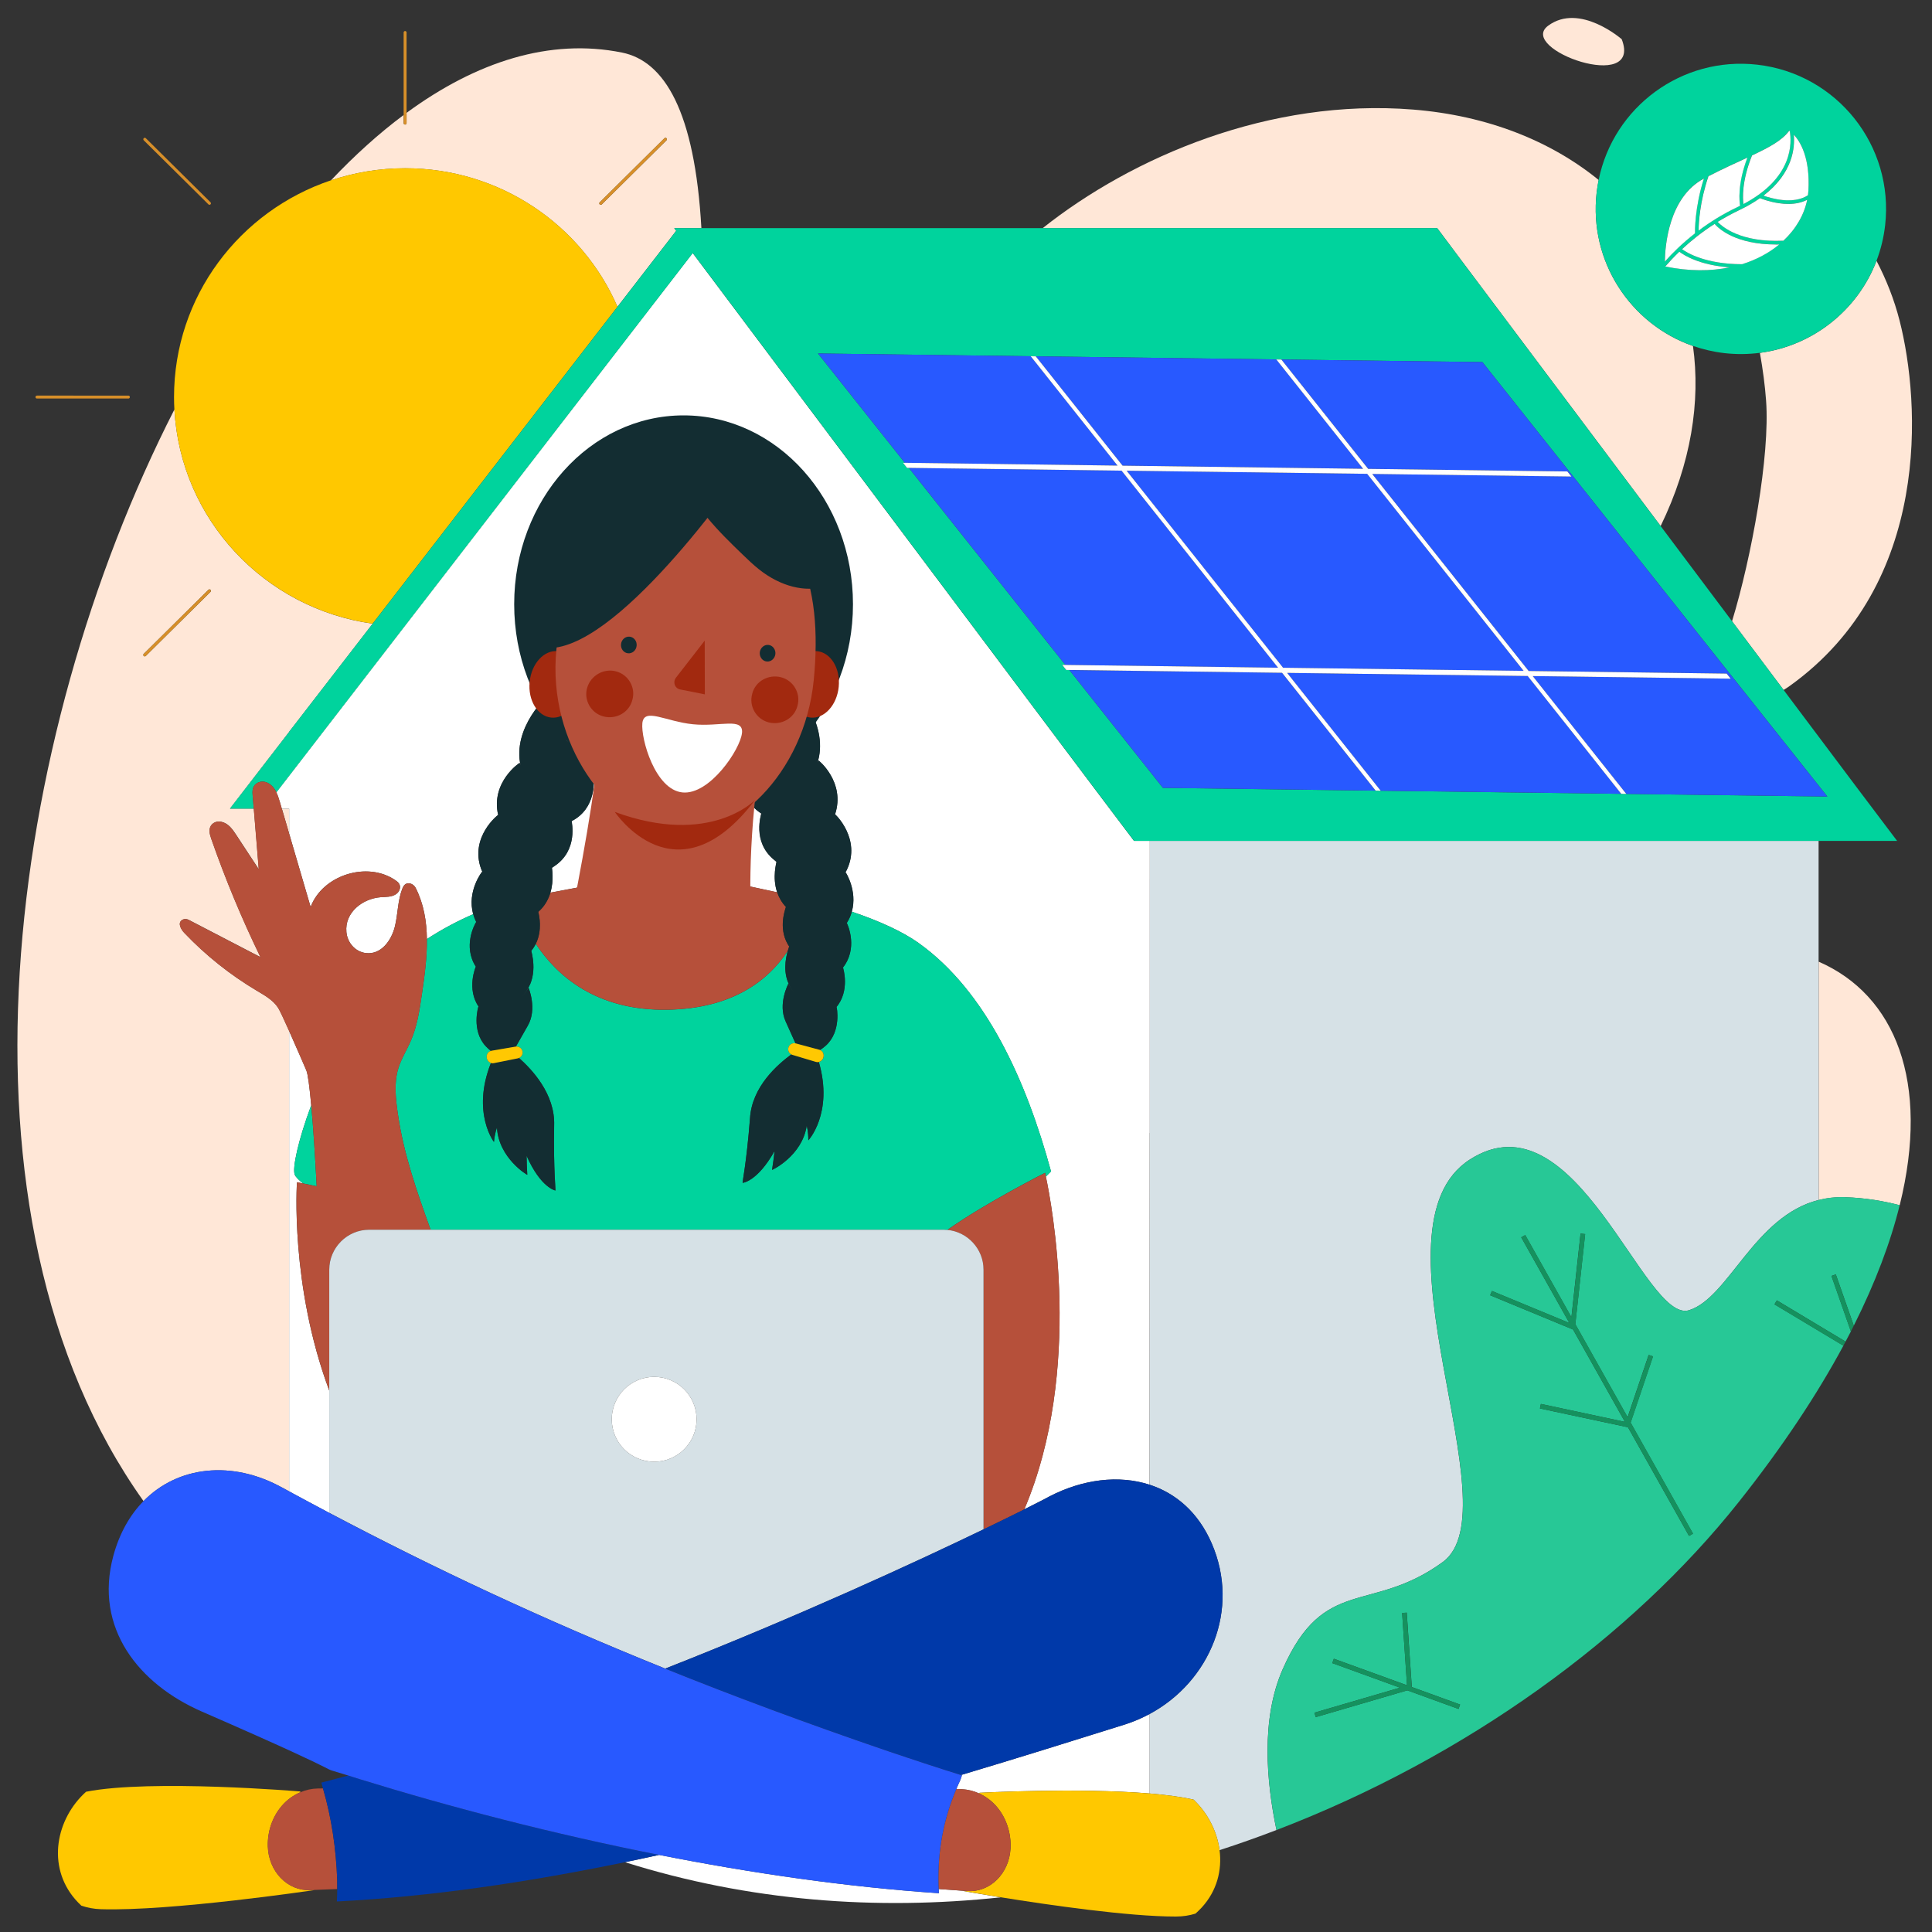 <?xml version="1.0" encoding="UTF-8"?>
<svg xmlns="http://www.w3.org/2000/svg" id="Illustration" viewBox="0 0 500 500">
  <rect x="0" y="0" width="500" height="500" fill="#333333" stroke="none"/>
  <defs>
    <style>
      .cls-1 {
        fill: #fff;
      }

      .cls-2 {
        fill: #15915e;
      }

      .cls-3 {
        fill: #d6e1e6;
      }

      .cls-4 {
        fill: #0039a9;
      }

      .cls-5 {
        fill: #ffc802;
      }

      .cls-6 {
        fill: #132d32;
      }

      .cls-7 {
        fill: #ffe7d7;
      }

      .cls-8 {
        fill: #27c896;
      }

      .cls-9 {
        fill: #a2290f;
      }

      .cls-10 {
        fill: #ffc800;
      }

      .cls-11 {
        fill: #2859ff;
      }

      .cls-12 {
        fill: none;
      }

      .cls-13 {
        fill: #d78f29;
      }

      .cls-14 {
        fill: #00d39d;
      }

      .cls-15 {
        fill: #b6503a;
      }
    </style>
  </defs>
  <g>
    <path class="cls-12" d="m457.06,103.67c-.28-3.85-.84-8.03-1.6-12.36-2.98.39-6.05.44-9.17.08-2.84-.32-5.57-.96-8.16-1.87,2.01,14.44-.47,30.37-8.37,46.6l18.49,24.64c5.04-16.52,9.86-42.85,8.81-57.11Z"></path>
    <path class="cls-7" d="m477.43,309.84c5.4.17,10.11,1,14.21,2.08,7.91-31.91-1.14-54.41-20.97-63.04v61.69c2.09-.53,4.33-.8,6.76-.72Z"></path>
    <path class="cls-7" d="m72.86,384.89c.66.36,1.32.72,1.98,1.08v-119.15c-1.27-2.84-2.41-5.31-2.84-5.98-1.29-2.01-3.48-3.23-5.54-4.45-6.9-4.1-13.23-9.15-18.76-14.97-.88-.93-1.74-2.5-.62-3.29.51-.36,1.19-.37,1.75-.08l18.59,9.66c-4.83-9.94-9.08-20.16-12.72-30.59-.44-1.25-.85-2.7.17-3.77.63-.66,1.59-.87,2.47-.66,1.82.42,2.86,1.96,3.82,3.42,1.94,2.95,3.88,5.9,5.82,8.86-.43-5.23-.86-10.47-1.29-15.7h-6.16l15.32-19.86v-.02s.01-.6.01-.6h.45l.02-.03,21.13-27.35c-28.01-3.9-49.79-27-51.32-55.44C1.61,191.2-15.42,314.74,37.14,388.48c8.96-9.15,22.97-10.55,35.71-3.59Zm-35.66-215.67l16.74-16.58c.15-.15.39-.15.54,0,.15.15.15.39,0,.53l-16.74,16.58c-.07.07-.17.11-.27.11s-.19-.04-.27-.11c-.15-.15-.15-.39,0-.53Z"></path>
    <path class="cls-7" d="m72.95,209.3c.63,2.14,1.25,4.29,1.88,6.43v-6.43h-1.88Z"></path>
    <path class="cls-7" d="m159.81,79.39l15.19-19.66-.02-.03-.49-.65h7.03c-1.71-30.3-9.57-43.24-20.56-45.45-18.65-3.76-37.68,2.35-55.74,15.6v2.66c0,.21-.17.38-.38.38s-.38-.17-.38-.38v-2.1c-6.41,4.78-12.7,10.46-18.81,16.92,6.03-2.02,12.48-3.13,19.19-3.13,24.65,0,45.81,14.77,54.96,35.86Zm-4.6-27.03l16.74-16.58c.15-.15.39-.15.54,0,.15.15.15.39,0,.53l-16.74,16.58c-.07.07-.17.11-.27.11s-.19-.04-.27-.11c-.15-.15-.15-.39,0-.53Z"></path>
    <path class="cls-7" d="m455.46,91.31c.77,4.33,1.32,8.5,1.6,12.36,1.05,14.26-3.76,40.58-8.81,57.11l13.34,17.78c.57-.34,1.12-.7,1.63-1.07,36.78-26.37,33.76-73.45,28.41-94.45-1.42-5.59-3.5-10.76-5.99-15.54-4.9,12.83-16.54,22.03-30.18,23.82Z"></path>
    <path class="cls-7" d="m419.7,10.15s-10.9-9.54-19.05-3.49c-8.14,6.04,24.56,17.69,19.05,3.49Z"></path>
    <path class="cls-7" d="m372.45,59.7l4.3,5.76,53.02,70.68c7.89-16.23,10.37-32.17,8.37-46.6-16.21-5.65-26.95-21.93-24.93-39.7.13-1.11.31-2.19.52-3.26-12.36-10.07-28.75-16.67-47.98-18.22-37.16-3.01-72.72,12.27-95.94,30.71h102.16l.49.65Z"></path>
    <path class="cls-10" d="m96.44,161.41l63.37-82.02c-9.16-21.09-30.31-35.86-54.96-35.86-6.72,0-13.17,1.11-19.19,3.13-23.62,7.92-40.62,30.04-40.62,56.1,0,1.08.03,2.14.09,3.2,1.53,28.43,23.31,51.53,51.32,55.44Z"></path>
    <path class="cls-13" d="m104.84,32.23c.21,0,.38-.17.38-.38V8.41c0-.21-.17-.38-.38-.38s-.38.17-.38.38v23.44c0,.21.17.38.38.38Z"></path>
    <path class="cls-13" d="m53.94,52.89c.07.07.17.11.27.11s.19-.04.27-.11c.15-.15.15-.39,0-.54l-16.74-16.58c-.15-.15-.39-.15-.54,0-.15.15-.15.39,0,.54l16.74,16.58Z"></path>
    <path class="cls-13" d="m9.56,103.14h23.67c.21,0,.38-.17.38-.38s-.17-.38-.38-.38H9.56c-.21,0-.38.17-.38.38s.17.38.38.38Z"></path>
    <path class="cls-13" d="m37.46,169.87c.1,0,.19-.04.27-.11l16.74-16.58c.15-.15.15-.39,0-.53-.15-.15-.39-.15-.54,0l-16.74,16.58c-.15.15-.15.39,0,.53.07.07.17.11.27.11Z"></path>
    <path class="cls-13" d="m155.47,53c.1,0,.19-.04.27-.11l16.74-16.58c.15-.15.15-.39,0-.53-.15-.15-.39-.15-.54,0l-16.74,16.58c-.15.15-.15.39,0,.53.07.07.17.11.27.11Z"></path>
    <polygon class="cls-1" points="74.83 188.78 74.83 189.38 75.29 188.78 74.83 188.78"></polygon>
    <path class="cls-3" d="m297.59,227.5v6.27h0v59.47s-.02,0-.03,0l-.03,91.01c6.77,2.2,12.56,7.13,16.04,15.14,7.47,17.19-.49,35.82-16.06,44.19v20.57c4.3.36,8.23.87,11.38,1.59,3.68,3.49,6.09,8.2,6.72,13.08,4.97-1.61,9.89-3.35,14.74-5.21-2.62-12.48-4.07-28.77,1.62-41.64,10.73-24.32,22.84-14.23,41.39-27.7s-20.38-86.63,7.07-104.21,45.17,42.67,56.71,39.02c10.25-3.24,16.88-24.34,33.51-28.52v-92.95h-173.07v9.89Z"></path>
    <path class="cls-1" d="m201.11,223.19c.2.18.61.53,1.17,1-.37-.32-.76-.65-1.17-1Z"></path>
    <path class="cls-1" d="m216.11,210.77s-.03.07-.04.1c.03-.06.04-.1.04-.1Z"></path>
    <path class="cls-1" d="m142.68,224.7c-.44.31-.86.6-1.26.88.6-.41,1.03-.72,1.26-.88Z"></path>
    <path class="cls-1" d="m128.92,210.91s0,.04.03.1c0-.04-.02-.07-.03-.1Z"></path>
    <path class="cls-1" d="m72.95,209.3h1.88v6.43c1.85,6.33,3.71,12.66,5.56,18.99,3.09-8.27,14.67-11.92,21.95-6.91.67.46,1.34,1.03,1.16,2.09-.11.63-.51,1.18-1.05,1.53-1.17.76-2.58.66-3.92.76-4.66.36-9.37,3.91-8.88,9.03.26,2.76,2.29,5.1,5.04,5.43,3.96.47,6.6-3.26,7.5-6.85.8-3.22.71-6.66,1.91-9.76.27-.69.65-1.41,1.56-1.44.83-.03,1.57.5,1.94,1.24,2.08,4.13,2.82,8.61,2.88,13.19,3.82-2.48,7.83-4.63,11.99-6.44-1.71-5.93,2.32-11.12,2.32-11.01,0,0,.04.08.11.2-.13-.3-.27-.59-.39-.91-3.01-8.28,4.45-14.12,4.41-13.96-1.98-8.55,5.64-13.63,5.58-13.48,0,0,.06.25.21.66-.1-.53-.19-1.09-.26-1.68-.91-9.85,8.5-17.59,8.41-17.42-.05.02.76,8.44,3.99,12.96,1.5-3.13,3.83-5.65,7.43-5.85,6.64-.23,12.92,1.42,12.93,1.41-.46.54-3.99,8.98-13.54,14.03-.09.13.87,7.67-5.88,11.02-.2.1-.38.2-.57.3.47-.23.73-.37.73-.38-.07.14,1.8,7.51-4.5,11.67-.21.15-.41.28-.61.42-.03.08.59,3.14-.41,6.45l9.75-1.84,35.15-1.21,13.78,2.95c-1.33-3.94-.14-7.78-.17-7.88-.19-.16-.37-.31-.57-.48-5.88-4.74-3.31-11.9-3.37-12.04,0,0,.24.17.69.45-.18-.12-.35-.23-.54-.35-6.4-3.97-4.73-11.39-4.81-11.53-9.03-5.93-11.75-14.66-12.16-15.25,0,.02,6.42-1.03,13.01-.18,3.56.54,5.64,3.26,6.84,6.52,3.64-4.2,5.24-12.5,5.19-12.52-.07-.18,8.57,8.42,6.73,18.14-.12.58-.26,1.13-.41,1.65.18-.39.28-.63.27-.64-.04-.15,7.06,5.62,4.28,13.95-.02-.16,6.85,6.35,3.07,14.31-.16.31-.32.58-.47.87.08-.11.13-.18.13-.19.01-.1,3.14,4.81,1.61,10.18,7.29,2.46,13.26,5.23,17.24,8.07,17.65,12.56,28.02,35.97,34.33,59.16-.44.46-.89.9-1.34,1.33,1.48,6.91,9.75,50.06-5.57,86.11,4.18-2.09,6.49-3.3,6.53-3.35,8.55-4.42,17.9-5.61,25.89-3.01l.03-91.01s.02,0,.03,0v-59.47h0v-16.15h-4.1l-9.97-13.21-11.76-15.65-92.47-123.27-107.76,139.56c.4.81.67,1.71.93,2.58.16.56.33,1.12.49,1.68Z"></path>
    <path class="cls-1" d="m192.36,199.1s.08.04.22.11c-.13-.06-.22-.11-.22-.11Z"></path>
    <path class="cls-1" d="m153.67,201.54s-.09.04-.23.09c.14-.05.23-.09.23-.09Z"></path>
    <path class="cls-14" d="m174.98,59.7l.02.03-15.19,19.66-63.37,82.02-21.13,27.35-.02.03-.45.6v.02s-15.33,19.86-15.33,19.86h6.16l-.27-3.24c-.1-1.16-.17-2.42.93-3.24.88-.65,2.06-.66,3.03-.15,1.04.55,1.7,1.42,2.18,2.41l107.76-139.56,92.47,123.27,11.76,15.65,9.97,13.21h197.47l-9.97-13.21-11.75-15.65-7.66-10.21-13.34-17.78-18.49-24.64-53.02-70.68-4.3-5.76-.49-.65h-197.47l.49.65Zm208.67,34.02l89.26,112.42-171.95-2.24-24.21-30.5h-.8s-1.05-1.33-1.05-1.33h.8s-40.49-50.98-40.49-50.98h-.47s-1.05-1.33-1.05-1.33h.47s-22.46-28.28-22.46-28.28l55.05.72h0s1.31.01,1.31.01h0s62.25.81,62.25.81h0s1.31.01,1.31.01h0s52.03.68,52.03.68Z"></path>
    <polygon class="cls-11" points="330.75 172.8 290.27 121.81 235.21 121.09 275.7 172.08 330.75 172.8"></polygon>
    <polygon class="cls-11" points="331.62 93.04 354.09 121.33 405.64 122 406.69 123.32 355.14 122.65 395.62 173.64 446.86 174.31 447.91 175.63 396.67 174.97 420.89 205.46 419.58 205.44 395.37 174.95 333.11 174.14 357.32 204.63 356.01 204.62 331.8 174.12 276.75 173.41 300.96 203.9 472.91 206.14 383.65 93.71 331.62 93.04"></polygon>
    <polygon class="cls-11" points="394.32 173.63 353.83 122.63 291.57 121.82 332.06 172.82 394.32 173.63"></polygon>
    <polygon class="cls-11" points="266.75 92.19 211.7 91.48 234.16 119.77 289.22 120.48 266.75 92.19"></polygon>
    <polygon class="cls-11" points="290.52 120.5 352.78 121.31 330.32 93.02 268.06 92.21 290.52 120.5"></polygon>
    <path class="cls-1" d="m331.8,174.12l24.21,30.49,1.31.02-24.21-30.49,62.25.81,24.21,30.49,1.31.02-24.21-30.49,51.23.67-1.05-1.32-51.23-.67-40.49-50.99,51.55.67-1.05-1.32-51.55-.67-22.46-28.29h0s-1.31-.02-1.31-.02h0s22.46,28.29,22.46,28.29l-62.25-.81-22.46-28.29h0s-1.31-.02-1.31-.02h0s22.46,28.29,22.46,28.29l-55.05-.72h-.47s1.05,1.32,1.05,1.32h.47s55.05.72,55.05.72l40.49,50.99-55.05-.72h-.8s1.05,1.31,1.05,1.31h.8s55.05.73,55.05.73Zm-40.23-52.3l62.25.81,40.49,50.99-62.25-.81-40.49-50.99Z"></path>
    <path class="cls-1" d="m291.29,446.24c-13.76,4.32-28.01,8.78-42.58,13.13.08.02.16.05.24.07-.12.38-.26.75-.38,1.14-.38.79-.73,1.6-1.07,2.41l1.45.06c1.56.07,3.08.46,4.49,1.11l.07-.19s25.46-1.36,44,.18v-20.57c-1.96,1.05-4.03,1.96-6.22,2.66Z"></path>
    <path class="cls-1" d="m249.34,489.34l-6.41-.46c.02.36.03.72.05,1.08-23.69-1.59-48.34-5.16-72.4-9.91-2.95.65-5.89,1.27-8.84,1.88,32.09,10.12,65.12,12.54,97.24,9.1-5.8-.94-9.65-1.63-9.65-1.63v-.05Z"></path>
    <path class="cls-1" d="m76.86,305.96s.58.11,1.58.32c-1.11-.87-1.88-1.64-2.15-2.25-.69-1.6.85-8.88,4.26-18-.43-4.79-.87-8.12-1.27-9.03-.63-1.47-2.66-6.19-4.45-10.18v119.15c3.44,1.87,6.9,3.72,10.37,5.56v-31.67c-10.2-27.33-8.35-53.9-8.35-53.9Z"></path>
    <path class="cls-8" d="m470.66,310.56c-16.63,4.18-23.26,25.28-33.51,28.52-11.54,3.65-29.26-56.6-56.71-39.02s11.48,90.74-7.07,104.21-30.66,3.38-41.39,27.7c-5.69,12.87-4.24,29.16-1.62,41.64,49.18-18.84,91.9-49.96,119.67-84.95,11.29-14.23,20.23-27.75,27.04-40.4l-17.84-10.7.62-1.03,17.78,10.67c.47-.88.93-1.76,1.38-2.63l-5.03-14.36,1.13-.4,4.65,13.27c5.6-11.16,9.51-21.59,11.88-31.18-4.1-1.08-8.81-1.9-14.21-2.08-2.43-.08-4.67.19-6.76.72Zm-93.21,131.71l-13.24-4.81-23.7,6.93-.34-1.15,22.14-6.47-17.52-6.36.41-1.13,18.94,6.87-1.27-18.72,1.2-.08,1.31,19.25,12.5,4.54-.41,1.13Zm59.68-44.75l-15.82-28.15-22.78-4.86.25-1.17,21.75,4.64-13.43-23.9-21.45-8.87.46-1.11,20.04,8.29-12.46-22.17,1.04-.59,11.95,21.26,2.36-21.64,1.19.13-2.54,23.31,13.53,24.08,5.45-16.12,1.13.38-5.8,17.14,16.15,28.74-1.04.59Z"></path>
    <path class="cls-2" d="m473.97,330.22l5.03,14.36c.25-.5.5-.99.75-1.48l-4.65-13.27-1.13.4Z"></path>
    <polygon class="cls-2" points="364.05 417.36 362.86 417.44 364.13 436.16 345.19 429.29 344.79 430.41 362.31 436.77 340.17 443.24 340.51 444.39 364.21 437.46 377.45 442.27 377.86 441.14 365.36 436.61 364.05 417.36"></polygon>
    <polygon class="cls-2" points="427.82 351.04 426.69 350.66 421.24 366.78 407.71 342.69 410.25 319.39 409.06 319.25 406.7 340.9 394.75 319.64 393.7 320.22 406.16 342.39 386.12 334.1 385.66 335.21 407.11 344.08 420.54 367.98 398.79 363.33 398.54 364.51 421.32 369.37 437.14 397.52 438.18 396.93 422.03 368.19 427.82 351.04"></polygon>
    <path class="cls-2" d="m459.84,336.54l-.62,1.03,17.84,10.7c.19-.36.37-.71.56-1.06l-17.78-10.67Z"></path>
    <path class="cls-14" d="m204.56,245.41c.25.36.63.9,1.12,1.55-.34-.48-.72-1-1.12-1.55Z"></path>
    <path class="cls-14" d="m137.14,246.49c-.46.52-.88,1-1.27,1.44.55-.6.98-1.11,1.27-1.44Z"></path>
    <path class="cls-14" d="m270.68,304.5c.45-.44.9-.88,1.34-1.33-6.32-23.19-16.68-46.6-34.33-59.16-3.99-2.83-9.95-5.61-17.24-8.07-.27.95-.67,1.92-1.28,2.88-.01.02-.02.03-.03.04.39.75,2.86,6.64-.99,11.55.03-.07,1.94,6-1.76,10.3.07-.06.11-.1.11-.1.03-.06,1.35,6.35-2.85,10.05-.5.43-.98.79-1.44,1.09.73.26,1.13,1.1.89,1.94-.18.61-.65,1.04-1.19,1.17,3.88,13.35-2.89,20.51-2.72,20.24,0-2.32-.42-3.75-.42-3.75-1.19,7.84-9.03,11.52-8.97,11.42.25-1.64.47-3.26.65-4.87-4.52,8.03-8.35,8.22-8.25,8.23-.16.05.98-4.96,1.89-16.64.46-8.31,7.27-14.08,10.69-16.6-.62-.33-.93-1.07-.73-1.78.23-.79,1.04-1.27,1.83-1.07-.36-.8-1.13-2.53-2.55-5.67-2.1-4.57.7-9.75.69-9.81,0,0,.55,1.04,1.43,2.46-.29-.51-.61-1.07-.96-1.68-1.96-3.36-1.18-7.31-.63-9.22-4.8,7.3-13.89,14.89-31.05,15.2-18.62.35-28.82-8.97-34.15-17.06-.34.68-.77,1.35-1.33,1.99.1-.12.16-.19.16-.19-.03.07,1.88,5.98-1.23,10.31-.41.58-.78,1.1-1.11,1.58,1.01-1.33,1.65-2.32,1.66-2.31-.02.06,2.28,5.48-.24,9.83-1.71,2.99-2.64,4.64-3.07,5.4.81-.12,1.57.43,1.72,1.24.13.72-.25,1.43-.89,1.7,3.17,2.83,9.4,9.22,9.08,17.54-.2,11.72.46,16.81.31,16.75.09,0-3.7-.55-7.44-8.97.02,1.62.08,3.26.18,4.91.05.1-7.4-4.29-7.85-12.21,0,0-.56,1.38-.77,3.69.14.28-5.92-7.49-.79-20.41-.53-.18-.96-.65-1.08-1.28-.16-.85.32-1.65,1.07-1.84-.43-.34-.88-.75-1.33-1.22-3.83-4.09-1.91-10.34-1.89-10.28,0,0,.04.05.1.11-3.28-4.63-.8-10.49-.78-10.42-3.38-5.25-.36-10.88.1-11.59,0-.02-.02-.03-.03-.05-.33-.66-.57-1.31-.75-1.95-4.16,1.81-8.17,3.97-11.99,6.44.06,4.73-.6,9.58-1.29,14.26-.6,4.11-1.22,8.27-2.87,12.08-1.04,2.4-2.47,4.64-3.24,7.14-1.18,3.87-.66,8.02-.07,12.02,1.49,10.23,4.92,19.97,8.43,29.71h132.78c.33,0,.66.02.99.05,9.66-6.88,25.27-14.77,25.27-14.77,0,0,.08.34.21.96Z"></path>
    <path class="cls-14" d="m80.55,286.02c-3.41,9.13-4.95,16.4-4.26,18,.26.61,1.04,1.38,2.15,2.25.88.18,2.08.43,3.52.74-.41-7.96-.9-15.46-1.41-21Z"></path>
    <path class="cls-15" d="m270.68,304.5c-.13-.62-.21-.96-.21-.96,0,0-15.61,7.88-25.27,14.77,5.22.5,9.34,4.93,9.34,10.28v67.21c4.27-2.06,7.82-3.81,10.57-5.18,15.32-36.06,7.05-79.21,5.57-86.11Z"></path>
    <path class="cls-15" d="m139.33,235.95s-.02.02-.03.02c.22.92,1.12,4.73-.64,8.28,5.33,8.09,15.53,17.4,34.15,17.06,17.15-.31,26.25-7.91,31.05-15.2.2-.7.38-1.14.37-1.16,0,0,.05.07.14.2-3.07-4.27-1.35-9.36-.98-10.42,0,0-.02-.02-.02-.03-1.11-1.18-1.81-2.49-2.25-3.78l-13.78-2.95-35.15,1.21-9.75,1.84c-.51,1.69-1.43,3.45-3.1,4.92Z"></path>
    <path class="cls-6" d="m211.2,274.83c-2.04-.62-4.09-1.23-6.14-1.84-.1-.03-.19-.07-.27-.11-3.42,2.52-10.23,8.29-10.69,16.6-.91,11.68-2.05,16.7-1.89,16.64-.09,0,3.73-.2,8.25-8.23-.17,1.61-.39,3.24-.65,4.87-.06.1,7.78-3.57,8.97-11.42,0,0,.42,1.43.42,3.75-.17.27,6.6-6.9,2.72-20.24-.23.05-.47.06-.71-.01Z"></path>
    <path class="cls-6" d="m203.38,234.71s.02.02.02.03c-.37,1.06-2.09,6.15.98,10.42-.09-.13-.14-.2-.14-.2,0,.02-.17.46-.37,1.16-.55,1.91-1.34,5.86.63,9.22.35.61.67,1.17.96,1.68-.88-1.42-1.42-2.47-1.43-2.46.01.06-2.79,5.24-.69,9.81,1.42,3.14,2.19,4.87,2.55,5.67,0,0,.01,0,.02,0,2.06.55,4.13,1.11,6.2,1.67.04.01.07.03.11.04.46-.3.94-.66,1.44-1.09,4.2-3.71,2.88-10.12,2.85-10.05,0,0-.04.05-.11.1,3.7-4.3,1.78-10.37,1.76-10.3,3.86-4.9,1.39-10.8.99-11.55.01-.02.02-.03.03-.04.61-.96,1.01-1.92,1.28-2.88,1.52-5.37-1.6-10.28-1.61-10.18,0,0-.05.08-.13.19.16-.28.32-.56.47-.87,3.78-7.96-3.09-14.47-3.07-14.31,0,0-.01.04-.04.1.01-.04.03-.06.04-.1,2.77-8.33-4.33-14.1-4.28-13.95,0,0-.09.25-.27.64.15-.52.29-1.07.41-1.65,1.84-9.72-6.8-18.32-6.73-18.14.05.03-1.55,8.33-5.19,12.52-1.2-3.26-3.28-5.98-6.84-6.52-6.59-.86-13,.2-13.01.18.4.58,3.12,9.31,12.16,15.25,0,0,.09.05.22.11-.14-.07-.22-.11-.22-.11.08.14-1.59,7.56,4.81,11.53.19.12.36.24.54.35-.45-.28-.69-.44-.69-.45.06.14-2.5,7.3,3.37,12.04.2.17.38.32.57.48.03.1-1.16,3.94.17,7.88.44,1.29,1.14,2.59,2.25,3.78Zm2.31,12.26c-.49-.65-.88-1.2-1.12-1.55.41.56.78,1.08,1.12,1.55Zm-3.4-22.78c-.57-.47-.97-.82-1.17-1,.41.35.8.68,1.17,1Z"></path>
    <path class="cls-5" d="m205.9,270.03s-.01,0-.02,0c-.79-.2-1.61.28-1.83,1.07-.2.71.11,1.45.73,1.78.09.05.18.09.27.11,2.05.62,4.1,1.23,6.14,1.84.24.07.48.07.71.01.54-.13,1.02-.56,1.19-1.17.24-.83-.16-1.68-.89-1.94-.04-.01-.07-.03-.11-.04-2.07-.56-4.13-1.12-6.2-1.67Z"></path>
    <path class="cls-6" d="m127.76,275.16c-.24.05-.48.02-.71-.05-5.13,12.92.94,20.69.79,20.41.21-2.31.77-3.69.77-3.69.45,7.92,7.9,12.32,7.85,12.21-.1-1.65-.16-3.29-.18-4.91,3.74,8.42,7.53,8.97,7.44,8.97.15.07-.5-5.03-.31-16.75.32-8.32-5.91-14.71-9.08-17.54-.09.04-.19.07-.28.09-2.1.42-4.2.83-6.29,1.26Z"></path>
    <path class="cls-6" d="m123.25,238.59c-.46.71-3.48,6.34-.1,11.59-.02-.07-2.5,5.79.78,10.42-.06-.06-.1-.11-.1-.11-.02-.06-1.94,6.19,1.89,10.28.45.48.9.88,1.33,1.22.04,0,.07-.03.11-.03,2.11-.36,4.22-.72,6.33-1.08,0,0,.01,0,.02,0,.43-.76,1.36-2.41,3.07-5.4,2.52-4.35.22-9.77.24-9.83,0,0-.65.99-1.66,2.31.34-.48.71-1,1.11-1.58,3.11-4.33,1.2-10.24,1.23-10.31,0,0-.06.07-.16.19.56-.64.99-1.31,1.33-1.99,1.75-3.55.86-7.37.64-8.28,0,0,.02-.02.03-.02,1.67-1.47,2.59-3.23,3.1-4.92,1-3.31.38-6.37.41-6.45.2-.14.4-.28.61-.42,6.3-4.17,4.43-11.54,4.5-11.67,0,0-.26.14-.73.38.19-.1.37-.2.57-.3,6.75-3.35,5.78-10.89,5.88-11.02,0,0-.08.04-.23.09.13-.05.23-.09.23-.09,9.55-5.05,13.09-13.49,13.54-14.03,0,.02-6.29-1.64-12.93-1.41-3.59.2-5.92,2.71-7.43,5.85-3.23-4.52-4.04-12.94-3.99-12.96.09-.17-9.33,7.57-8.41,17.42.07.59.16,1.15.26,1.68-.15-.41-.22-.66-.21-.66.06-.15-7.56,4.93-5.58,13.48,0,.04.02.07.03.1-.02-.06-.03-.1-.03-.1.04-.16-7.42,5.68-4.41,13.96.13.32.26.61.39.91-.07-.12-.11-.2-.11-.2,0-.11-4.03,5.08-2.32,11.01.19.65.42,1.3.75,1.95,0,.02.02.03.03.05Zm12.63,9.34c.39-.44.81-.92,1.27-1.44-.28.33-.72.84-1.27,1.44Zm5.55-22.35c.4-.28.82-.57,1.26-.88-.22.16-.65.47-1.26.88Z"></path>
    <path class="cls-5" d="m127.15,271.95s-.07.02-.11.03c-.75.19-1.23.99-1.07,1.84.12.63.55,1.1,1.08,1.28.23.08.47.1.71.05,2.09-.42,4.19-.84,6.29-1.26.1-.02.19-.05.28-.09.64-.27,1.03-.98.89-1.7-.15-.81-.92-1.36-1.72-1.24,0,0-.01,0-.02,0-2.11.36-4.22.72-6.33,1.08Z"></path>
    <path class="cls-15" d="m80.55,286.02c.5,5.54,1,13.04,1.41,21-1.44-.31-2.64-.56-3.52-.74-1-.21-1.58-.32-1.58-.32,0,0-1.86,26.57,8.35,53.9v-31.28c0-5.68,4.65-10.33,10.33-10.33h15.9c-3.51-9.74-6.94-19.48-8.43-29.71-.58-4-1.1-8.15.07-12.02.76-2.5,2.2-4.74,3.24-7.14,1.65-3.81,2.27-7.97,2.87-12.08.69-4.69,1.36-9.53,1.29-14.26-.06-4.58-.8-9.06-2.88-13.19-.37-.74-1.11-1.26-1.94-1.24-.91.03-1.29.75-1.56,1.44-1.2,3.1-1.11,6.53-1.91,9.76-.89,3.59-3.54,7.32-7.5,6.85-2.75-.33-4.78-2.67-5.04-5.43-.49-5.12,4.22-8.67,8.88-9.03,1.34-.1,2.75,0,3.92-.76.54-.35.94-.9,1.05-1.53.18-1.06-.49-1.62-1.16-2.09-7.28-5.01-18.85-1.37-21.95,6.91-1.85-6.33-3.71-12.66-5.56-18.99-.63-2.14-1.25-4.29-1.88-6.43-.16-.56-.33-1.12-.49-1.68-.25-.87-.53-1.76-.93-2.58-.48-.99-1.14-1.87-2.18-2.41-.97-.51-2.15-.5-3.03.15-1.1.82-1.03,2.08-.93,3.24l.27,3.24c.43,5.23.86,10.47,1.29,15.7-1.94-2.95-3.88-5.9-5.82-8.86-.96-1.46-2-3-3.82-3.42-.89-.21-1.84,0-2.47.66-1.01,1.06-.6,2.52-.17,3.77,3.64,10.43,7.89,20.65,12.72,30.59l-18.59-9.66c-.55-.29-1.24-.28-1.75.08-1.12.79-.26,2.37.62,3.29,5.53,5.81,11.86,10.86,18.76,14.97,2.06,1.22,4.25,2.44,5.54,4.45.43.67,1.58,3.14,2.84,5.98,1.78,3.99,3.81,8.71,4.45,10.18.4.91.84,4.25,1.27,9.03Z"></path>
    <path class="cls-3" d="m254.54,395.79v-67.21c0-5.35-4.12-9.78-9.34-10.28-.32-.03-.65-.05-.99-.05H95.54c-5.68,0-10.33,4.65-10.33,10.33v62.94c26.99,14.26,55.13,27.49,86.95,40.31,34.49-13.56,64.58-27.45,82.39-36.04Zm-85.24-39.46c6.06,0,10.98,4.92,10.98,10.98s-4.92,10.98-10.98,10.98-10.98-4.92-10.98-10.98,4.92-10.98,10.98-10.98Z"></path>
    <path class="cls-10" d="m315.62,478.82c-.63-4.88-3.04-9.59-6.72-13.08-3.15-.72-7.08-1.24-11.39-1.59-18.54-1.54-44-.18-44-.18l-.07.19c1.77.81,3.39,2.04,4.71,3.65,2.36,2.89,3.58,6.72,3.37,10.61-.17,3.11-1.44,6.01-3.54,8.07-2.1,2.06-4.86,3.11-7.66,2.91l-.98-.07v.05s3.84.69,9.65,1.63c12.18,1.96,33.02,5,45.31,4.99,1.85,0,3.55-.28,5.09-.76.55-.5,1.09-1.01,1.61-1.57,3.96-4.32,5.29-9.69,4.62-14.86Z"></path>
    <path class="cls-15" d="m247.5,462.99c-3.31,7.73-4.86,16.01-4.62,24.84.01.35.03.7.05,1.04l6.41.46.98.07c2.8.2,5.56-.85,7.66-2.91,2.1-2.06,3.38-4.97,3.54-8.07.21-3.9-1.01-7.72-3.37-10.61-1.32-1.61-2.93-2.84-4.71-3.65-1.42-.65-2.93-1.04-4.49-1.11l-1.45-.06Z"></path>
    <path class="cls-10" d="m72.66,486.02c-2.05-2.13-3.25-5.07-3.34-8.18-.11-3.9,1.2-7.69,3.64-10.51,1.36-1.57,3-2.75,4.8-3.5l-.07-.2s-38.59-3.25-55.41.07c-7.75,6.94-10.28,19.22-2.8,27.86.5.57,1.02,1.11,1.57,1.62,1.53.53,3.22.86,5.07.92,18.14.57,55.11-4.93,55.11-4.93v-.05s-.98.04-.98.04c-2.8.11-5.53-1.02-7.58-3.14Z"></path>
    <path class="cls-15" d="m83.6,462.84l-1.34.02c-1.56.02-3.09.36-4.52.97-1.79.76-3.44,1.94-4.8,3.5-2.44,2.82-3.75,6.6-3.64,10.51.09,3.11,1.29,6.06,3.34,8.18,2.05,2.13,4.78,3.26,7.58,3.14l.98-.04,6.07-.24c0-.78,0-1.57-.01-2.36-.27-7.94-1.44-16.01-3.67-23.67Z"></path>
    <path class="cls-4" d="m92.93,460.4c-1.1-.35-2.02-.65-2.8-.89-2.33.63-4.65,1.24-6.97,1.83.16.5.29,1,.44,1.51,2.23,7.65,3.4,15.72,3.67,23.67.02.79.02,1.58.01,2.36-.01,1.08-.04,2.15-.1,3.22,24.36-1.25,49.46-4.99,74.56-10.17,2.95-.61,5.89-1.23,8.84-1.88-27.42-5.41-54.07-12.36-77.65-19.65Z"></path>
    <path class="cls-4" d="m297.52,443.58c15.57-8.37,23.53-27.01,16.06-44.19-3.48-8.01-9.27-12.93-16.04-15.14-7.99-2.6-17.34-1.41-25.89,3.01-.04.05-2.35,1.27-6.53,3.35-2.75,1.37-6.3,3.12-10.57,5.18-17.81,8.59-47.9,22.48-82.39,36.04,17.63,7.1,36.38,14.08,56.71,21.04,8.42,2.86,14.85,4.95,19.85,6.5,14.57-4.36,28.82-8.81,42.58-13.13,2.19-.71,4.26-1.61,6.23-2.66Z"></path>
    <path class="cls-11" d="m170.58,480.05c24.06,4.75,48.71,8.32,72.4,9.91-.02-.36-.03-.72-.05-1.08-.02-.35-.04-.7-.05-1.04-.24-8.84,1.31-17.11,4.62-24.84.34-.81.69-1.61,1.07-2.41.12-.39.25-.75.38-1.14-.08-.02-.16-.05-.24-.07-5-1.55-11.43-3.64-19.85-6.5-20.32-6.96-39.08-13.93-56.71-21.04-31.81-12.82-59.95-26.05-86.95-40.31-3.47-1.84-6.93-3.69-10.37-5.56-.66-.36-1.32-.72-1.98-1.08-12.75-6.96-26.75-5.56-35.71,3.59-3.49,3.56-6.22,8.3-7.81,14.18-5.06,18.71,6.63,33.2,22.93,40.3,44.34,19.33,27,13.15,37.88,16.55.78.24,1.7.53,2.8.89,23.58,7.29,50.23,14.24,77.65,19.65Z"></path>
    <path class="cls-1" d="m169.3,378.29c6.06,0,10.98-4.92,10.98-10.98s-4.92-10.98-10.98-10.98-10.98,4.92-10.98,10.98,4.92,10.98,10.98,10.98Z"></path>
    <path class="cls-14" d="m438.13,89.52c2.59.9,5.32,1.54,8.16,1.87,3.12.35,6.19.31,9.17-.08,13.64-1.79,25.28-10.99,30.18-23.82,1.1-2.89,1.86-5.96,2.23-9.18,2.34-20.61-12.47-39.22-33.09-41.57-19.51-2.22-37.22,10.93-41.05,29.82-.22,1.07-.4,2.15-.52,3.26-2.02,17.77,8.72,34.05,24.93,39.7Zm26.09-54.67c1.62,1.71,4.28,5.88,3.78,14.53-.02.38-.06.76-.11,1.14-3.83,2.5-9.56.8-11.53.1,7.65-5.86,8.17-12.51,7.85-15.77Zm-8.74,16.42c.57.23,2.5.96,4.9,1.31.85.12,1.66.19,2.44.19,1.87,0,3.51-.37,4.88-1.08-.77,3.85-2.9,7.55-6.16,10.6-11.07.49-15.8-3.57-17.01-4.87,1.73-1.07,3.6-2.1,5.62-3.06,2.06-.98,3.82-2.02,5.34-3.09Zm-4.66,17.1c-9.37-.01-14.18-2.9-15.54-3.89,2.29-2.14,5.1-4.41,8.44-6.55,1.1,1.26,5.45,5.33,15.92,5.33.26,0,.54-.01.8-.02-2.62,2.17-5.86,3.95-9.63,5.12Zm-15.97-4.23h0Zm14.89-10.61c-3.9,1.85-7.28,3.98-10.17,6.15.03-1.92.32-7.54,2.56-14.09,3.77-1.94,7.15-3.46,10.07-4.81-2.64,6.96-2.07,11.47-1.89,12.46-.19.1-.38.19-.58.29Zm-8.78-7.33c-2.43,7.58-2.32,13.73-2.3,14.18-3.29,2.57-5.88,5.14-7.81,7.31.06-4.01.98-16.65,10.11-21.5Zm-10,22.76c1-1.16,2.21-2.46,3.64-3.84,1.17.9,5.18,3.49,13.05,4.06-4.88,1-10.49,1.05-16.68-.22Zm32.07-35.13s.06.03.13.09c.51,2.74,1.12,12.02-11.98,18.89-.19-1.36-.49-5.9,2.23-12.59,4.49-2.11,7.77-3.88,9.61-6.39Z"></path>
    <path class="cls-1" d="m434.61,65.13c-1.43,1.38-2.64,2.68-3.64,3.84,6.19,1.28,11.8,1.23,16.68.22-7.86-.57-11.88-3.16-13.05-4.06Z"></path>
    <path class="cls-1" d="m456.37,50.63c1.97.7,7.7,2.4,11.53-.1.05-.38.08-.76.11-1.14.5-8.65-2.16-12.82-3.78-14.53.31,3.26-.2,9.91-7.85,15.77Z"></path>
    <path class="cls-1" d="m452.22,40.79c-2.92,1.35-6.3,2.87-10.07,4.81-2.25,6.55-2.54,12.17-2.56,14.09,2.88-2.16,6.26-4.3,10.17-6.15.2-.09.38-.19.58-.29-.18-.99-.75-5.5,1.89-12.46Z"></path>
    <path class="cls-1" d="m459.66,63.27c-10.48,0-14.83-4.07-15.92-5.33-3.34,2.14-6.15,4.41-8.44,6.55,1.36.99,6.17,3.88,15.54,3.89,3.77-1.18,7.01-2.95,9.63-5.12-.27,0-.54.02-.8.02Z"></path>
    <path class="cls-1" d="m444.53,57.43c1.22,1.3,5.95,5.36,17.01,4.87,3.26-3.05,5.39-6.75,6.16-10.6-1.37.71-3.01,1.08-4.88,1.08-.78,0-1.59-.06-2.44-.19-2.4-.35-4.33-1.08-4.9-1.31-1.52,1.07-3.28,2.11-5.34,3.09-2.01.96-3.88,1.99-5.62,3.06Z"></path>
    <path class="cls-1" d="m453.43,40.22c-2.72,6.69-2.42,11.23-2.23,12.59,13.1-6.87,12.49-16.15,11.98-18.89-.08-.05-.13-.09-.13-.09-1.84,2.51-5.12,4.28-9.61,6.39Z"></path>
    <path class="cls-1" d="m430.86,67.7c1.93-2.17,4.52-4.74,7.81-7.31-.01-.46-.12-6.61,2.3-14.18-9.13,4.84-10.06,17.48-10.11,21.5Z"></path>
  </g>
  <g>
    <g>
      <ellipse class="cls-6" cx="176.91" cy="156.38" rx="43.84" ry="48.88"></ellipse>
      <path class="cls-15" d="m196.21,200.33c-3.09,22.28-1.74,39.77-1.74,39.77,0,0-9.76,16.61-25.91,14.64-16.27-1.98-20.87-16.57-20.87-16.57,0,0,5.97-29.53,6.67-40.56l41.85,2.71Z"></path>
      <g>
        <path class="cls-9" d="m209.77,185.71c3.56.35,6.82-3.21,7.29-7.96.47-4.75-2.04-8.88-5.6-9.23-3.56-.35-6.82,3.21-7.29,7.96-.47,4.75,2.04,8.88,5.6,9.23"></path>
        <path class="cls-9" d="m142.67,185.71c3.56.35,6.82-3.21,7.29-7.96.47-4.75-2.04-8.88-5.6-9.23-3.56-.35-6.82,3.21-7.29,7.96-.47,4.75,2.04,8.88,5.6,9.23"></path>
        <path class="cls-15" d="m210.6,175.97c-2.4,24.39-20.96,41.84-36.98,39.88-16.01-1.96-32.03-23.31-29.63-47.71,2.4-24.39,15.36-43.28,38.33-40.64,24.85,2.96,30.68,24.07,28.28,48.47"></path>
        <path class="cls-6" d="m162.53,169.07c1.12.11,2.12-.76,2.23-1.95.12-1.19-.69-2.24-1.81-2.35-1.12-.11-2.12.76-2.23,1.95-.12,1.19.69,2.24,1.81,2.35"></path>
        <path class="cls-6" d="m200.67,169.25c-.11,1.14-1.1,2.06-2.23,1.95-1.14-.11-1.92-1.21-1.81-2.35.11-1.14,1.1-2.06,2.23-1.95,1.14.11,1.92,1.21,1.81,2.35"></path>
        <path class="cls-1" d="m192.02,189.71c-.41,4.17-8.32,16.07-15.4,15.37-7.08-.7-10.78-13.87-10.38-17.91.41-4.17,6.04-.43,13.12.27,7.08.7,13.08-1.9,12.67,2.27"></path>
        <path class="cls-9" d="m194.69,179.51c-.95,3.22,1.01,6.61,4.24,7.44,3.24.83,6.61-1.01,7.44-4.24.95-3.22-1.01-6.61-4.25-7.44-3.24-.83-6.61,1.01-7.44,4.24"></path>
        <path class="cls-9" d="m151.96,177.98c-.95,3.22,1.01,6.61,4.24,7.44,3.24.83,6.61-1.01,7.44-4.24.96-3.22-1.01-6.61-4.24-7.44-3.11-.82-6.48,1.02-7.44,4.24"></path>
        <path class="cls-9" d="m182.38,165.79l-7.45,9.6c-.88,1.19-.27,2.78,1.1,3.04l6.38,1.27-.03-13.91Z"></path>
        <path class="cls-9" d="m195.43,207.01s-11.6,12.22-36.32,3.11c0,0,15.85,23.84,36.32-3.11"></path>
        <path class="cls-6" d="m194.44,118.73s-30.37,44.94-49.88,48.74,5.45-40.84,5.45-40.84l44.43-7.9Z"></path>
      </g>
    </g>
    <path class="cls-6" d="m176.29,122.86c3.26,8.3,9.71,14.7,15.82,20.58,1.42,1.37,2.85,2.75,4.36,3.94,5.51,4.37,11.94,6.01,17.07,4.35.44-.14.89-.32,1.13-.77.43-.81,0-2.12-.45-3.22-5.19-12.46-14.85-23.26-25.21-28.18-1.18-.56-2.39-1.05-3.55-1.15-2.33-.19-4.17,1.25-5.87,2.64-.93.76-1.89,1.58-2.24,2.94s.2,3.44,1.45,4.28l-2.5-5.41Z"></path>
  </g>
</svg>
